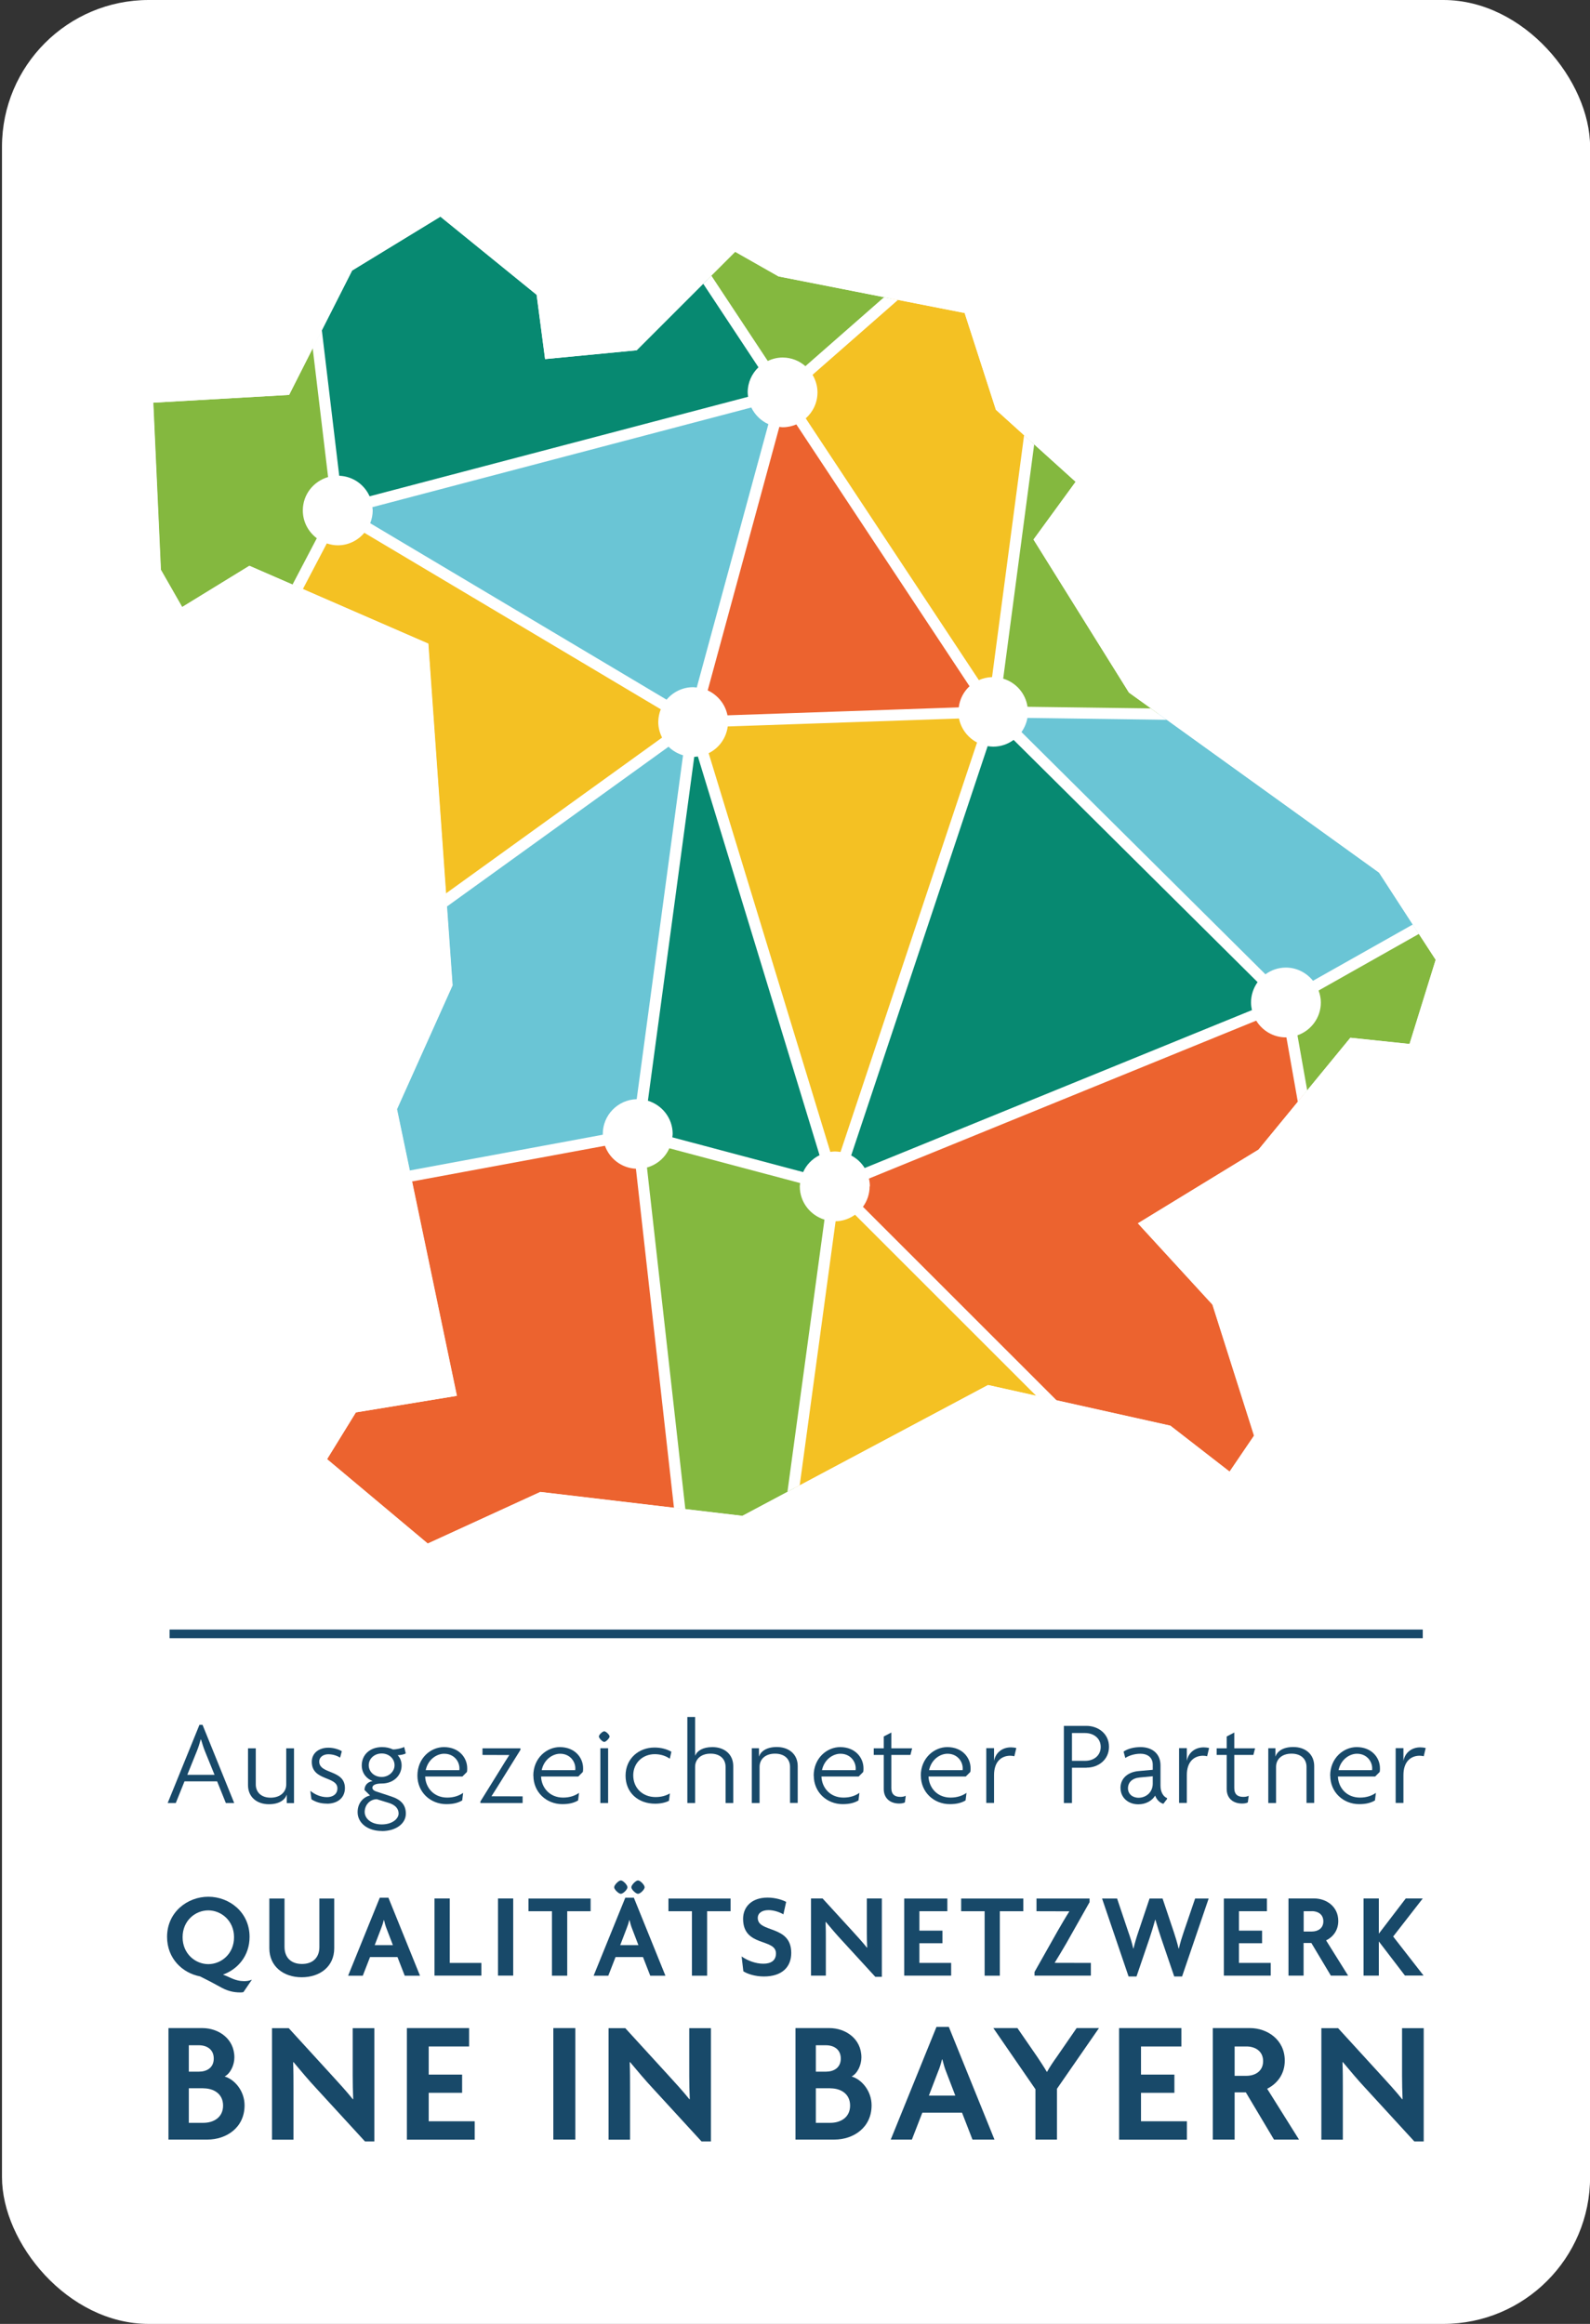 <?xml version="1.0" encoding="UTF-8"?>
<svg id="uuid-3c419c93-fdc0-41a8-9fc0-57c1fe6199b9" data-name="Ebene 1" xmlns="http://www.w3.org/2000/svg" viewBox="0 0 184.25 269.29">
  <rect x="0" y="0" width="184.25" height="269.29" fill="#333333" stroke="none"/>
  <defs>
    <style>
      .uuid-51a164ef-6ee5-4f69-8ef1-ca53b5dd9078 {
        fill: #fff;
      }

      .uuid-baed22a8-6e2f-420f-97a6-d564d3f10b64 {
        fill: #84b83f;
      }

      .uuid-61321339-672f-40b2-a89a-6035e0be8056 {
        fill: #6ac5d5;
      }

      .uuid-47435be3-5a7c-4a7b-a880-5e339eb0da45 {
        fill: #184969;
      }

      .uuid-79e791f4-31a9-4959-90bf-b24dc77c0fed {
        fill: #ec632f;
      }

      .uuid-f09e126b-8cb1-4f26-9e9a-3d3d6805c738 {
        fill: #f4c123;
      }

      .uuid-62172f4d-1f10-4bb0-a4cc-246b689bc881 {
        fill: #078971;
      }
    </style>
  </defs>
  <rect class="uuid-51a164ef-6ee5-4f69-8ef1-ca53b5dd9078" x=".23" width="184.03" height="269.29" rx="17.01" ry="17.01"/>
  <g>
    <rect class="uuid-47435be3-5a7c-4a7b-a880-5e339eb0da45" x="19.65" y="188.83" width="145.22" height="1"/>
    <g>
      <path class="uuid-47435be3-5a7c-4a7b-a880-5e339eb0da45" d="M23.12,199.87h.35l3.67,9.06h-.97l-1.01-2.51h-3.78l-1.01,2.51h-.94l3.68-9.06ZM21.71,205.66h3.15l-1.11-2.73c-.17-.41-.31-.9-.46-1.37h-.03c-.13.48-.29.97-.45,1.36l-1.11,2.75Z"/>
      <path class="uuid-47435be3-5a7c-4a7b-a880-5e339eb0da45" d="M33.23,208.93v-.95h-.01c-.21.59-.86,1.09-2.06,1.09-1.39,0-2.42-.83-2.42-2.21v-4.27h.9v4.19c0,.87.6,1.53,1.72,1.53s1.81-.66,1.81-1.53v-4.19h.9v6.35h-.83Z"/>
      <path class="uuid-47435be3-5a7c-4a7b-a880-5e339eb0da45" d="M37.88,209c-.76,0-1.32-.2-1.79-.5l-.13-.98c.53.42,1.19.73,1.93.73.64,0,1.21-.32,1.21-1.02,0-1.43-2.97-.84-2.97-3.07,0-1.01.81-1.64,1.93-1.64.67,0,1.3.24,1.55.41l-.2.74c-.28-.18-.76-.39-1.37-.39s-1.05.36-1.05.84c0,1.51,2.98.9,2.98,3.08,0,1.11-.83,1.81-2.1,1.81Z"/>
      <path class="uuid-47435be3-5a7c-4a7b-a880-5e339eb0da45" d="M44.25,212.17c-1.67,0-2.81-.94-2.81-2.18,0-1.15.76-1.79,1.44-1.93l-.64-.64c0-.49.29-.92.94-1.04-.67-.24-1.26-.88-1.26-1.81,0-1.23.95-2.12,2.35-2.12.52,0,.88.1,1.27.27.45,0,1-.14,1.3-.28l.18.74c-.2.13-.62.2-.94.21.22.2.46.64.46,1.18,0,1.12-.88,2.1-2.31,2.1-.7,0-1.08.18-1.08.49,0,.21.21.36.49.45l1.7.56c1.08.35,1.69.94,1.69,1.99,0,1.15-1.13,2.02-2.79,2.02ZM45.06,208.92l-1.39-.43c-.81,0-1.41.67-1.41,1.48,0,.74.73,1.44,1.97,1.44s1.96-.66,1.96-1.27c0-.58-.42-1-1.13-1.22ZM44.23,203.19c-.85,0-1.5.6-1.5,1.36s.64,1.36,1.5,1.36c.8,0,1.49-.6,1.49-1.36s-.64-1.36-1.49-1.36Z"/>
      <path class="uuid-47435be3-5a7c-4a7b-a880-5e339eb0da45" d="M48.37,205.77c0-2.06,1.55-3.32,3.07-3.32,1.74,0,2.7,1.22,2.7,2.45,0,.15,0,.31-.03.43l-.53.53h-4.31c.04,1.26.97,2.44,2.55,2.44.78,0,1.39-.22,1.85-.55l-.11.88c-.45.27-1.01.43-1.84.43-1.82,0-3.35-1.36-3.35-3.31ZM49.34,205.12h3.89c.01-.07.01-.13.01-.21,0-.81-.63-1.69-1.77-1.69-.87,0-1.88.66-2.14,1.91Z"/>
      <path class="uuid-47435be3-5a7c-4a7b-a880-5e339eb0da45" d="M55.67,208.93v-.18l2.23-3.59c.35-.58.77-1.25,1.12-1.79h-.01s-3.1-.01-3.1-.01v-.77h4.4v.18l-2.24,3.6c-.36.57-.73,1.18-1.12,1.78h.01s3.6.01,3.6.01v.77h-4.89Z"/>
      <path class="uuid-47435be3-5a7c-4a7b-a880-5e339eb0da45" d="M61.8,205.77c0-2.06,1.56-3.32,3.07-3.32,1.74,0,2.7,1.22,2.7,2.45,0,.15,0,.31-.03.43l-.53.53h-4.31c.04,1.26.97,2.44,2.55,2.44.78,0,1.39-.22,1.85-.55l-.11.88c-.45.27-1.01.43-1.83.43-1.82,0-3.35-1.36-3.35-3.31ZM62.77,205.12h3.89c.01-.07.01-.13.01-.21,0-.81-.63-1.69-1.76-1.69-.87,0-1.88.66-2.14,1.91Z"/>
      <path class="uuid-47435be3-5a7c-4a7b-a880-5e339eb0da45" d="M70.02,201.85c-.2,0-.62-.43-.62-.63s.42-.6.62-.6.62.41.62.6-.42.63-.62.63ZM69.57,208.93v-6.35h.9v6.35h-.9Z"/>
      <path class="uuid-47435be3-5a7c-4a7b-a880-5e339eb0da45" d="M77.61,203.79c-.49-.34-1.09-.52-1.74-.52-1.4,0-2.49,1.02-2.49,2.45,0,1.5,1.12,2.52,2.58,2.52.63,0,1.15-.13,1.67-.42l-.11.85c-.41.22-1.01.34-1.6.34-1.96,0-3.43-1.27-3.43-3.25s1.53-3.26,3.35-3.26c.8,0,1.47.2,1.96.49l-.18.8Z"/>
      <path class="uuid-47435be3-5a7c-4a7b-a880-5e339eb0da45" d="M84.08,208.93v-4.19c0-.87-.6-1.53-1.74-1.53s-1.79.66-1.79,1.53v4.19h-.9v-9.97h.9v4.48h.01c.22-.55.87-.99,1.99-.99,1.4,0,2.42.83,2.42,2.21v4.27h-.9Z"/>
      <path class="uuid-47435be3-5a7c-4a7b-a880-5e339eb0da45" d="M91.55,208.93v-4.19c0-.87-.6-1.53-1.74-1.53s-1.79.66-1.79,1.53v4.19h-.9v-6.35h.83v.95h.01c.21-.59.86-1.09,2.06-1.09,1.39,0,2.42.83,2.42,2.21v4.27h-.9Z"/>
      <path class="uuid-47435be3-5a7c-4a7b-a880-5e339eb0da45" d="M94.29,205.77c0-2.06,1.55-3.32,3.07-3.32,1.74,0,2.7,1.22,2.7,2.45,0,.15,0,.31-.03.43l-.53.53h-4.31c.04,1.26.97,2.44,2.55,2.44.79,0,1.39-.22,1.85-.55l-.11.88c-.45.27-1.01.43-1.83.43-1.82,0-3.35-1.36-3.35-3.31ZM95.26,205.12h3.89c.01-.07.01-.13.01-.21,0-.81-.63-1.69-1.77-1.69-.87,0-1.88.66-2.14,1.91Z"/>
      <path class="uuid-47435be3-5a7c-4a7b-a880-5e339eb0da45" d="M105.5,203.36h-2.21v3.84c0,.74.41,1.02,1.04,1.02.25,0,.46-.04.63-.13l-.1.77c-.18.1-.43.13-.67.13-.99,0-1.78-.57-1.78-1.68v-3.95h-1.16v-.77h1.16v-1.37l.88-.46v1.83h2.41l-.2.77Z"/>
      <path class="uuid-47435be3-5a7c-4a7b-a880-5e339eb0da45" d="M106.7,205.77c0-2.06,1.56-3.32,3.07-3.32,1.74,0,2.7,1.22,2.7,2.45,0,.15,0,.31-.03.43l-.53.53h-4.31c.04,1.26.97,2.44,2.55,2.44.78,0,1.39-.22,1.85-.55l-.11.88c-.45.27-1.01.43-1.83.43-1.82,0-3.35-1.36-3.35-3.31ZM107.66,205.12h3.89c.01-.07.01-.13.01-.21,0-.81-.63-1.69-1.76-1.69-.87,0-1.88.66-2.14,1.91Z"/>
      <path class="uuid-47435be3-5a7c-4a7b-a880-5e339eb0da45" d="M117.55,203.51c-.11-.03-.31-.06-.48-.06-.98,0-1.88.63-1.88,2.25v3.22h-.9v-6.35h.9v1.44h.01c.18-.9.92-1.53,1.95-1.53.18,0,.45.03.62.08l-.22.92Z"/>
      <path class="uuid-47435be3-5a7c-4a7b-a880-5e339eb0da45" d="M125.92,204.84h-1.7v4.09h-.94v-8.94h2.61c1.36,0,2.62.9,2.62,2.42s-1.25,2.42-2.59,2.42ZM125.75,200.82h-1.53v3.22h1.54c.97,0,1.79-.59,1.79-1.61s-.83-1.61-1.81-1.61Z"/>
      <path class="uuid-47435be3-5a7c-4a7b-a880-5e339eb0da45" d="M129.84,207.21c0-1.25.99-1.88,2.07-1.98l1.67-.15v-.59c0-.78-.52-1.27-1.44-1.27-.66,0-1.32.21-1.74.49l-.2-.74c.5-.34,1.2-.52,1.98-.52,1.33,0,2.3.76,2.3,2.12v2.35c0,.73.32,1.27.76,1.44v.1l-.43.56c-.41-.11-.77-.46-.95-.95-.36.6-1.08,1.01-1.95,1.01-1.23,0-2.06-.83-2.06-1.86ZM131.94,208.32c.83,0,1.64-.6,1.64-1.64v-.85l-1.5.14c-.88.08-1.37.57-1.37,1.26,0,.63.5,1.09,1.23,1.09Z"/>
      <path class="uuid-47435be3-5a7c-4a7b-a880-5e339eb0da45" d="M139.89,203.51c-.11-.03-.31-.06-.48-.06-.98,0-1.88.63-1.88,2.25v3.22h-.9v-6.35h.9v1.44h.01c.18-.9.92-1.53,1.95-1.53.18,0,.45.03.62.08l-.22.92Z"/>
      <path class="uuid-47435be3-5a7c-4a7b-a880-5e339eb0da45" d="M145.24,203.36h-2.21v3.84c0,.74.41,1.02,1.04,1.02.25,0,.46-.04.63-.13l-.1.77c-.18.1-.43.13-.67.13-1,0-1.78-.57-1.78-1.68v-3.95h-1.16v-.77h1.16v-1.37l.88-.46v1.83h2.41l-.2.77Z"/>
      <path class="uuid-47435be3-5a7c-4a7b-a880-5e339eb0da45" d="M151.4,208.93v-4.19c0-.87-.6-1.53-1.74-1.53s-1.79.66-1.79,1.53v4.19h-.9v-6.35h.83v.95h.01c.21-.59.85-1.09,2.06-1.09,1.39,0,2.42.83,2.42,2.21v4.27h-.9Z"/>
      <path class="uuid-47435be3-5a7c-4a7b-a880-5e339eb0da45" d="M154.14,205.77c0-2.06,1.56-3.32,3.07-3.32,1.74,0,2.7,1.22,2.7,2.45,0,.15,0,.31-.03.43l-.53.53h-4.31c.04,1.26.97,2.44,2.55,2.44.78,0,1.39-.22,1.85-.55l-.11.88c-.45.27-1.01.43-1.83.43-1.82,0-3.35-1.36-3.35-3.31ZM155.11,205.12h3.89c.01-.07.01-.13.01-.21,0-.81-.63-1.69-1.76-1.69-.87,0-1.88.66-2.14,1.91Z"/>
      <path class="uuid-47435be3-5a7c-4a7b-a880-5e339eb0da45" d="M164.99,203.51c-.11-.03-.31-.06-.48-.06-.98,0-1.88.63-1.88,2.25v3.22h-.9v-6.35h.9v1.44h.01c.18-.9.92-1.53,1.95-1.53.18,0,.45.03.62.08l-.22.92Z"/>
      <path class="uuid-47435be3-5a7c-4a7b-a880-5e339eb0da45" d="M25.85,228.82c.28.1.53.21.85.36.6.29,1.15.39,1.57.39.32,0,.6-.03.92-.17l-.98,1.44c-.11.03-.24.04-.35.04-.9,0-1.6-.21-2.4-.67-.76-.42-1.48-.8-2.28-1.19-2.04-.39-3.82-2.07-3.82-4.58,0-2.86,2.35-4.65,4.78-4.65s4.78,1.79,4.78,4.65c0,2.19-1.36,3.75-3.07,4.37ZM24.14,221.37c-1.5,0-2.98,1.18-2.98,3.11s1.49,3.12,2.98,3.12,2.98-1.18,2.98-3.12-1.51-3.11-2.98-3.11Z"/>
      <path class="uuid-47435be3-5a7c-4a7b-a880-5e339eb0da45" d="M34.96,229.12c-2.1,0-3.75-1.25-3.75-3.36v-5.76h1.76v5.6c0,1.21.73,1.98,2.02,1.98s2.02-.77,2.02-1.96v-5.62h1.72v5.76c0,2.12-1.65,3.36-3.77,3.36Z"/>
      <path class="uuid-47435be3-5a7c-4a7b-a880-5e339eb0da45" d="M44.02,219.9h.99l3.66,9.04h-1.77l-.84-2.16h-3.18l-.84,2.16h-1.7l3.67-9.04ZM43.41,225.4h2.12l-.74-1.93c-.11-.27-.21-.63-.29-.97h-.03c-.08.34-.2.7-.31.97l-.74,1.93Z"/>
      <path class="uuid-47435be3-5a7c-4a7b-a880-5e339eb0da45" d="M50.35,228.93v-8.94h1.77v7.47h3.66v1.47h-5.42Z"/>
      <path class="uuid-47435be3-5a7c-4a7b-a880-5e339eb0da45" d="M57.71,228.93v-8.94h1.76v8.94h-1.76Z"/>
      <path class="uuid-47435be3-5a7c-4a7b-a880-5e339eb0da45" d="M65.73,221.47v7.47h-1.77v-7.47h-2.72v-1.47h7.2v1.47h-2.72Z"/>
      <path class="uuid-47435be3-5a7c-4a7b-a880-5e339eb0da45" d="M72.46,219.9h.99l3.66,9.04h-1.76l-.84-2.16h-3.18l-.84,2.16h-1.7l3.67-9.04ZM71.94,219.45c-.25,0-.77-.5-.77-.76s.52-.79.77-.79c.27,0,.77.53.77.79s-.5.76-.77.76ZM71.86,225.4h2.12l-.74-1.93c-.11-.27-.21-.63-.29-.97h-.03c-.08.34-.2.7-.31.97l-.74,1.93ZM73.93,219.45c-.25,0-.77-.5-.77-.76s.52-.79.77-.79c.27,0,.77.53.77.79s-.5.76-.77.76Z"/>
      <path class="uuid-47435be3-5a7c-4a7b-a880-5e339eb0da45" d="M81.94,221.47v7.47h-1.76v-7.47h-2.72v-1.47h7.2v1.47h-2.72Z"/>
      <path class="uuid-47435be3-5a7c-4a7b-a880-5e339eb0da45" d="M88.52,229.03c-.98,0-1.89-.28-2.38-.6l-.2-1.72c.69.49,1.64.84,2.51.84s1.47-.35,1.47-1.19c0-1.79-3.81-.71-3.81-4.01,0-1.39,1-2.46,2.83-2.46.94,0,1.77.28,2.16.5l-.32,1.44c-.35-.21-1.05-.49-1.72-.49-.78,0-1.25.36-1.25.91,0,1.76,3.88.77,3.88,4.05,0,1.65-1.09,2.73-3.17,2.73Z"/>
      <path class="uuid-47435be3-5a7c-4a7b-a880-5e339eb0da45" d="M101.43,229.07l-3.85-4.2c-.63-.67-1.33-1.5-1.88-2.16h-.03c.03.73.03,1.46.03,2.07v4.15h-1.72v-8.94h1.34l3.46,3.78c.48.52,1.2,1.32,1.68,1.92h.03c-.03-.63-.04-1.3-.04-1.89v-3.81h1.74v9.08h-.76Z"/>
      <path class="uuid-47435be3-5a7c-4a7b-a880-5e339eb0da45" d="M104.79,220h4.99v1.47h-3.24v2.25h2.67v1.46h-2.67v2.28h3.68v1.47h-5.44v-8.94Z"/>
      <path class="uuid-47435be3-5a7c-4a7b-a880-5e339eb0da45" d="M115.86,221.47v7.47h-1.76v-7.47h-2.72v-1.47h7.2v1.47h-2.72Z"/>
      <path class="uuid-47435be3-5a7c-4a7b-a880-5e339eb0da45" d="M119.88,228.93v-.42l2.68-4.75c.42-.73.95-1.64,1.36-2.28h-.01s-3.8-.01-3.8-.01v-1.47h6.15v.42l-2.69,4.76c-.43.74-.95,1.61-1.36,2.27h.01s4.19.01,4.19.01v1.47h-6.53Z"/>
      <path class="uuid-47435be3-5a7c-4a7b-a880-5e339eb0da45" d="M136.99,229.03h-.92l-1.49-4.37c-.22-.64-.43-1.32-.69-2.2h-.03c-.24.88-.46,1.57-.67,2.2l-1.49,4.37h-.92l-3.07-9.03h1.74l1.3,3.87c.2.56.42,1.22.57,1.92h.03c.17-.7.36-1.34.56-1.92l1.3-3.87h1.51l1.3,3.87c.18.53.39,1.23.56,1.92h.03c.15-.67.38-1.39.56-1.92l1.32-3.87h1.57l-3.08,9.03Z"/>
      <path class="uuid-47435be3-5a7c-4a7b-a880-5e339eb0da45" d="M141.82,220h4.99v1.47h-3.24v2.25h2.68v1.46h-2.68v2.28h3.68v1.47h-5.43v-8.94Z"/>
      <path class="uuid-47435be3-5a7c-4a7b-a880-5e339eb0da45" d="M154.22,228.93l-2.26-3.78h-.9v3.78h-1.75v-8.94h2.98c1.39,0,2.79.92,2.79,2.61,0,1.08-.6,1.85-1.41,2.25l2.55,4.08h-2ZM152.02,221.47h-.95v2.35h.95c.69,0,1.33-.36,1.33-1.18s-.64-1.18-1.33-1.18Z"/>
      <path class="uuid-47435be3-5a7c-4a7b-a880-5e339eb0da45" d="M162.81,228.93l-3.03-3.96v3.96h-1.77v-8.94h1.77v4.08l3.12-4.08h1.97l-3.43,4.41,3.52,4.52h-2.16Z"/>
      <path class="uuid-47435be3-5a7c-4a7b-a880-5e339eb0da45" d="M24.02,247.93h-4.5v-12.92h3.93c1.86,0,3.71,1.22,3.71,3.4,0,.85-.43,1.84-1.13,2.21,1.17.34,2.31,1.68,2.31,3.34,0,2.59-2.11,3.97-4.31,3.97ZM23.05,237h-1.17v3.06h1.17c.91,0,1.72-.45,1.72-1.52s-.81-1.54-1.72-1.54ZM23.56,241.98h-1.68v4.01h1.68c1.17,0,2.29-.61,2.29-2s-1.11-2-2.29-2Z"/>
      <path class="uuid-47435be3-5a7c-4a7b-a880-5e339eb0da45" d="M42.29,248.14l-5.57-6.07c-.91-.97-1.92-2.17-2.71-3.12l-.04.02c.04,1.03.04,2.08.04,2.98v5.99h-2.49v-12.92h1.94l5,5.47c.69.75,1.74,1.9,2.43,2.77l.04-.02c-.04-.89-.06-1.86-.06-2.71v-5.51h2.51v13.12h-1.09Z"/>
      <path class="uuid-47435be3-5a7c-4a7b-a880-5e339eb0da45" d="M47.15,235.01h7.21v2.13h-4.68v3.26h3.87v2.11h-3.87v3.3h5.33v2.13h-7.86v-12.92Z"/>
      <path class="uuid-47435be3-5a7c-4a7b-a880-5e339eb0da45" d="M64.12,247.93v-12.92h2.55v12.92h-2.55Z"/>
      <path class="uuid-47435be3-5a7c-4a7b-a880-5e339eb0da45" d="M81.29,248.14l-5.57-6.07c-.91-.97-1.92-2.17-2.71-3.12l-.04.02c.04,1.03.04,2.08.04,2.98v5.99h-2.49v-12.92h1.94l5,5.47c.69.75,1.74,1.9,2.43,2.77l.04-.02c-.04-.89-.06-1.86-.06-2.71v-5.51h2.51v13.12h-1.09Z"/>
      <path class="uuid-47435be3-5a7c-4a7b-a880-5e339eb0da45" d="M96.68,247.93h-4.5v-12.92h3.93c1.86,0,3.71,1.22,3.71,3.4,0,.85-.43,1.84-1.13,2.21,1.17.34,2.31,1.68,2.31,3.34,0,2.59-2.11,3.97-4.31,3.97ZM95.71,237h-1.17v3.06h1.17c.91,0,1.72-.45,1.72-1.52s-.81-1.54-1.72-1.54ZM96.22,241.98h-1.68v4.01h1.68c1.17,0,2.29-.61,2.29-2s-1.11-2-2.29-2Z"/>
      <path class="uuid-47435be3-5a7c-4a7b-a880-5e339eb0da45" d="M108.51,234.87h1.44l5.29,13.06h-2.55l-1.21-3.12h-4.6l-1.21,3.12h-2.45l5.3-13.06ZM107.64,242.83h3.06l-1.07-2.79c-.16-.38-.3-.91-.43-1.4h-.04c-.12.49-.28,1.01-.45,1.4l-1.07,2.79Z"/>
      <path class="uuid-47435be3-5a7c-4a7b-a880-5e339eb0da45" d="M122.48,242.06v5.87h-2.49v-5.83l-4.88-7.09h2.79l2.33,3.38c.32.49.75,1.13,1.07,1.68h.04c.3-.55.77-1.24,1.09-1.68l2.33-3.38h2.59l-4.88,7.05Z"/>
      <path class="uuid-47435be3-5a7c-4a7b-a880-5e339eb0da45" d="M129.69,235.01h7.21v2.13h-4.68v3.26h3.87v2.11h-3.87v3.3h5.32v2.13h-7.86v-12.92Z"/>
      <path class="uuid-47435be3-5a7c-4a7b-a880-5e339eb0da45" d="M147.63,247.93l-3.26-5.47h-1.3v5.47h-2.53v-12.92h4.31c2,0,4.03,1.34,4.03,3.77,0,1.56-.87,2.67-2.04,3.26l3.69,5.89h-2.9ZM144.45,237.14h-1.38v3.4h1.38c.99,0,1.92-.53,1.92-1.7s-.93-1.7-1.92-1.7Z"/>
      <path class="uuid-47435be3-5a7c-4a7b-a880-5e339eb0da45" d="M163.89,248.14l-5.57-6.07c-.91-.97-1.92-2.17-2.71-3.12l-.04.02c.04,1.03.04,2.08.04,2.98v5.99h-2.49v-12.92h1.94l5,5.47c.69.75,1.74,1.9,2.43,2.77l.04-.02c-.04-.89-.06-1.86-.06-2.71v-5.51h2.51v13.12h-1.09Z"/>
    </g>
    <g>
      <g>
        <polygon class="uuid-61321339-672f-40b2-a89a-6035e0be8056" points="80.38 83.67 90.73 45.47 39.19 59.15 80.38 83.67"/>
        <polygon class="uuid-f09e126b-8cb1-4f26-9e9a-3d3d6805c738" points="115.13 82.48 80.38 83.67 96.8 137.47 115.13 82.48"/>
        <polygon class="uuid-79e791f4-31a9-4959-90bf-b24dc77c0fed" points="115.13 82.48 90.73 45.47 80.38 83.67 115.13 82.48"/>
        <polygon class="uuid-62172f4d-1f10-4bb0-a4cc-246b689bc881" points="96.8 137.47 80.38 83.67 73.95 131.4 96.8 137.47"/>
        <polygon class="uuid-62172f4d-1f10-4bb0-a4cc-246b689bc881" points="96.8 137.47 149.05 116.17 115.13 82.48 96.8 137.47"/>
        <polygon class="uuid-baed22a8-6e2f-420f-97a6-d564d3f10b64" points="130.82 80.26 119.76 62.52 124.64 55.83 119.29 51 115.13 82.48 134.26 82.73 130.82 80.26"/>
        <polygon class="uuid-f09e126b-8cb1-4f26-9e9a-3d3d6805c738" points="119.29 51 115.4 47.48 111.78 36.27 103.27 34.6 90.73 45.47 115.13 82.48 119.29 51"/>
        <polygon class="uuid-baed22a8-6e2f-420f-97a6-d564d3f10b64" points="90.73 45.47 103.27 34.6 90.21 32.03 85.19 29.17 82.01 32.35 90.73 45.47"/>
        <polygon class="uuid-62172f4d-1f10-4bb0-a4cc-246b689bc881" points="81.99 32.37 73.77 40.59 63.16 41.61 62.18 34.16 51.03 25.1 40.79 31.35 36.8 39.21 39.19 59.15 90.73 45.6 81.99 32.37"/>
        <polygon class="uuid-baed22a8-6e2f-420f-97a6-d564d3f10b64" points="36.8 39.21 33.49 45.76 17.74 46.66 18.62 66.03 21.09 70.35 28.88 65.57 34.54 68.03 39.19 59.15 36.8 39.21"/>
        <polygon class="uuid-f09e126b-8cb1-4f26-9e9a-3d3d6805c738" points="39.19 59.15 34.54 68.03 49.61 74.59 49.64 75.05 51.72 104.34 80.38 83.67 39.19 59.15"/>
        <polygon class="uuid-61321339-672f-40b2-a89a-6035e0be8056" points="80.38 83.67 51.72 104.34 52.42 114.19 52.34 114.37 45.98 128.54 47.6 136.28 73.95 131.4 80.38 83.67"/>
        <polygon class="uuid-79e791f4-31a9-4959-90bf-b24dc77c0fed" points="73.95 131.4 47.6 136.28 52.93 161.75 41.22 163.67 37.88 169.09 49.55 178.87 62.6 172.89 78.82 174.81 73.95 131.4"/>
        <polygon class="uuid-baed22a8-6e2f-420f-97a6-d564d3f10b64" points="73.95 131.4 78.82 174.81 86.01 175.66 92.05 172.45 96.8 137.47 73.95 131.4"/>
        <polygon class="uuid-f09e126b-8cb1-4f26-9e9a-3d3d6805c738" points="92.05 172.45 114.48 160.5 121.37 162.04 96.8 137.47 92.05 172.45"/>
        <polygon class="uuid-79e791f4-31a9-4959-90bf-b24dc77c0fed" points="150.97 126.96 149.05 116.17 96.8 137.47 121.37 162.04 135.6 165.21 142.47 170.54 145.31 166.36 140.49 151.18 131.85 141.76 145.83 133.22 150.97 126.96"/>
        <polygon class="uuid-baed22a8-6e2f-420f-97a6-d564d3f10b64" points="163.33 120.98 166.36 111.22 164.07 107.7 149.05 116.17 150.97 126.96 156.47 120.26 163.33 120.98"/>
        <polygon class="uuid-61321339-672f-40b2-a89a-6035e0be8056" points="164.07 107.7 159.8 101.12 134.26 82.73 115.13 82.48 149.05 116.17 164.07 107.7"/>
        <path class="uuid-51a164ef-6ee5-4f69-8ef1-ca53b5dd9078" d="M100.8,137.47c0-.31-.04-.61-.11-.9l44.88-18.3c.71,1.16,1.98,1.94,3.44,1.94.02,0,.04,0,.06,0l1.32,7.46,1.09-1.32-1.13-6.38c1.57-.55,2.71-2.04,2.71-3.8,0-.49-.1-.95-.26-1.39l11.62-6.56-.71-1.09-11.56,6.52c-.74-.92-1.87-1.53-3.14-1.53-.89,0-1.7.29-2.37.78l-28.27-28.07c.34-.48.58-1.04.69-1.64l16.13.22-1.84-1.32-14.28-.19c-.23-1.56-1.34-2.81-2.82-3.26l3.59-27.14-1.17-1.06-3.71,28.02c-.55.02-1.06.14-1.53.35l-20.06-30.33c.83-.74,1.36-1.81,1.36-3.01,0-.75-.22-1.44-.57-2.04l9.89-8.67-1.61-.32-9.11,7.99c-.71-.62-1.62-1-2.64-1-.62,0-1.2.15-1.72.4l-6.54-9.89-.94.94,6.4,9.68c-.77.74-1.25,1.77-1.25,2.91,0,.18.03.34.05.51l-43.86,11.53c-.61-1.36-1.94-2.32-3.52-2.38l-2.02-16.9-1.06,2.09,1.79,14.96c-1.69.49-2.93,2.02-2.93,3.87,0,1.32.64,2.48,1.62,3.22l-2.82,5.38,1.2.52,2.78-5.3c.4.13.82.22,1.27.22,1.24,0,2.34-.57,3.08-1.45l34.35,20.45c-.18.46-.29.96-.29,1.48,0,.65.17,1.25.44,1.8l-25.06,18.07.11,1.52,25.7-18.53c.46.46,1.04.79,1.68.99l-5.37,39.85c-2.18.06-3.93,1.84-3.93,4.03,0,.03,0,.06,0,.09l-22.4,4.15.27,1.27,22.38-4.14c.54,1.5,1.93,2.58,3.59,2.66l4.41,39.3,1.32.16-4.45-39.6c1.16-.33,2.11-1.14,2.59-2.23l15.16,4.03c-.01.13-.04.26-.04.39,0,1.82,1.21,3.34,2.86,3.85l-4.29,31.53,1.42-.75,4.16-30.59c.84-.02,1.61-.3,2.25-.76l21.02,21.01,2.37.53-22.47-22.46c.48-.66.77-1.47.77-2.36ZM90.69,49.51c.57,0,1.1-.12,1.59-.33l20.07,30.34c-.68.63-1.13,1.48-1.25,2.45l-26.8.92c-.25-1.29-1.13-2.35-2.29-2.89l8.3-30.53c.13.01.25.04.38.04ZM77.25,81.08l-34.35-20.45c.18-.46.29-.96.29-1.48,0-.13-.03-.25-.04-.38l43.91-11.55c.42.85,1.11,1.54,1.98,1.93l-8.3,30.52c-.14-.01-.27-.04-.42-.04-1.24,0-2.34.57-3.08,1.45ZM93.07,135.82l-15.16-4.03c.01-.13.04-.26.04-.39,0-1.82-1.21-3.34-2.87-3.85l5.37-39.85c.14,0,.28-.02.42-.04l14.1,46.2c-.84.42-1.52,1.1-1.9,1.96ZM96.76,133.43c-.18,0-.36.03-.54.05l-14.1-46.2c1.19-.59,2.03-1.73,2.21-3.1l26.8-.92c.24,1.21,1.03,2.22,2.09,2.78l-15.82,47.45c-.21-.03-.42-.06-.64-.06ZM98.63,133.91l15.82-47.45c.21.03.42.06.64.06.89,0,1.7-.29,2.37-.78l28.27,28.07c-.47.66-.76,1.47-.76,2.34,0,.31.04.61.11.9l-44.88,18.3c-.38-.62-.92-1.12-1.57-1.46Z"/>
      </g>
      <path class="uuid-51a164ef-6ee5-4f69-8ef1-ca53b5dd9078" d="M51.03,25.1l11.16,9.06.98,7.45,10.61-1.02,11.41-11.41,5.03,2.85,21.57,4.24,3.62,11.21,9.24,8.35-4.88,6.69,11.06,17.73,28.99,20.86,6.56,10.1-3.03,9.76-6.86-.72-10.64,12.96-13.97,8.54,8.64,9.42,4.82,15.18-2.84,4.18-6.87-5.33-21.12-4.71-28.47,15.16-23.42-2.77-13.04,5.98-11.67-9.78,3.34-5.42,11.7-1.92-6.94-33.21,6.44-14.35-2.81-39.6-20.73-9.02-7.79,4.78-2.47-4.32-.88-19.36,15.74-.9,7.3-14.41,10.24-6.25M51.27,21.43l-1.81,1.1-10.24,6.25-.73.44-.39.76-6.52,12.87-14.02.81-2.96.17.13,2.96.88,19.36.03.72.36.63,2.47,4.32,1.54,2.69,2.64-1.62,6.46-3.96,17.63,7.67,2.63,37.04-6.13,13.66-.4.89.2.95,6.3,30.14-8.61,1.41-1.35.22-.72,1.16-3.34,5.42-1.36,2.21,1.99,1.67,11.67,9.78,1.45,1.22,1.72-.79,12.28-5.63,22.58,2.67.93.11.83-.44,27.49-14.64,19.38,4.33,6.34,4.92,2.53,1.96,1.79-2.64,2.84-4.18.82-1.21-.44-1.39-4.82-15.18-.2-.63-.45-.49-6.17-6.74,10.86-6.64.43-.26.32-.39,9.62-11.71,5.25.55,2.45.26.73-2.35,3.03-9.76.42-1.34-.77-1.18-6.56-10.1-.31-.47-.46-.33-28.51-20.52-9.67-15.51,3.69-5.05,1.59-2.18-2-1.81-8.64-7.81-3.37-10.44-.54-1.68-1.73-.34-21.09-4.15-4.61-2.61-1.99-1.13-1.61,1.61-10.65,10.65-6.65.64-.6-4.57-.16-1.18-.93-.75-11.16-9.06-1.65-1.34h0Z"/>
    </g>
  </g>
</svg>